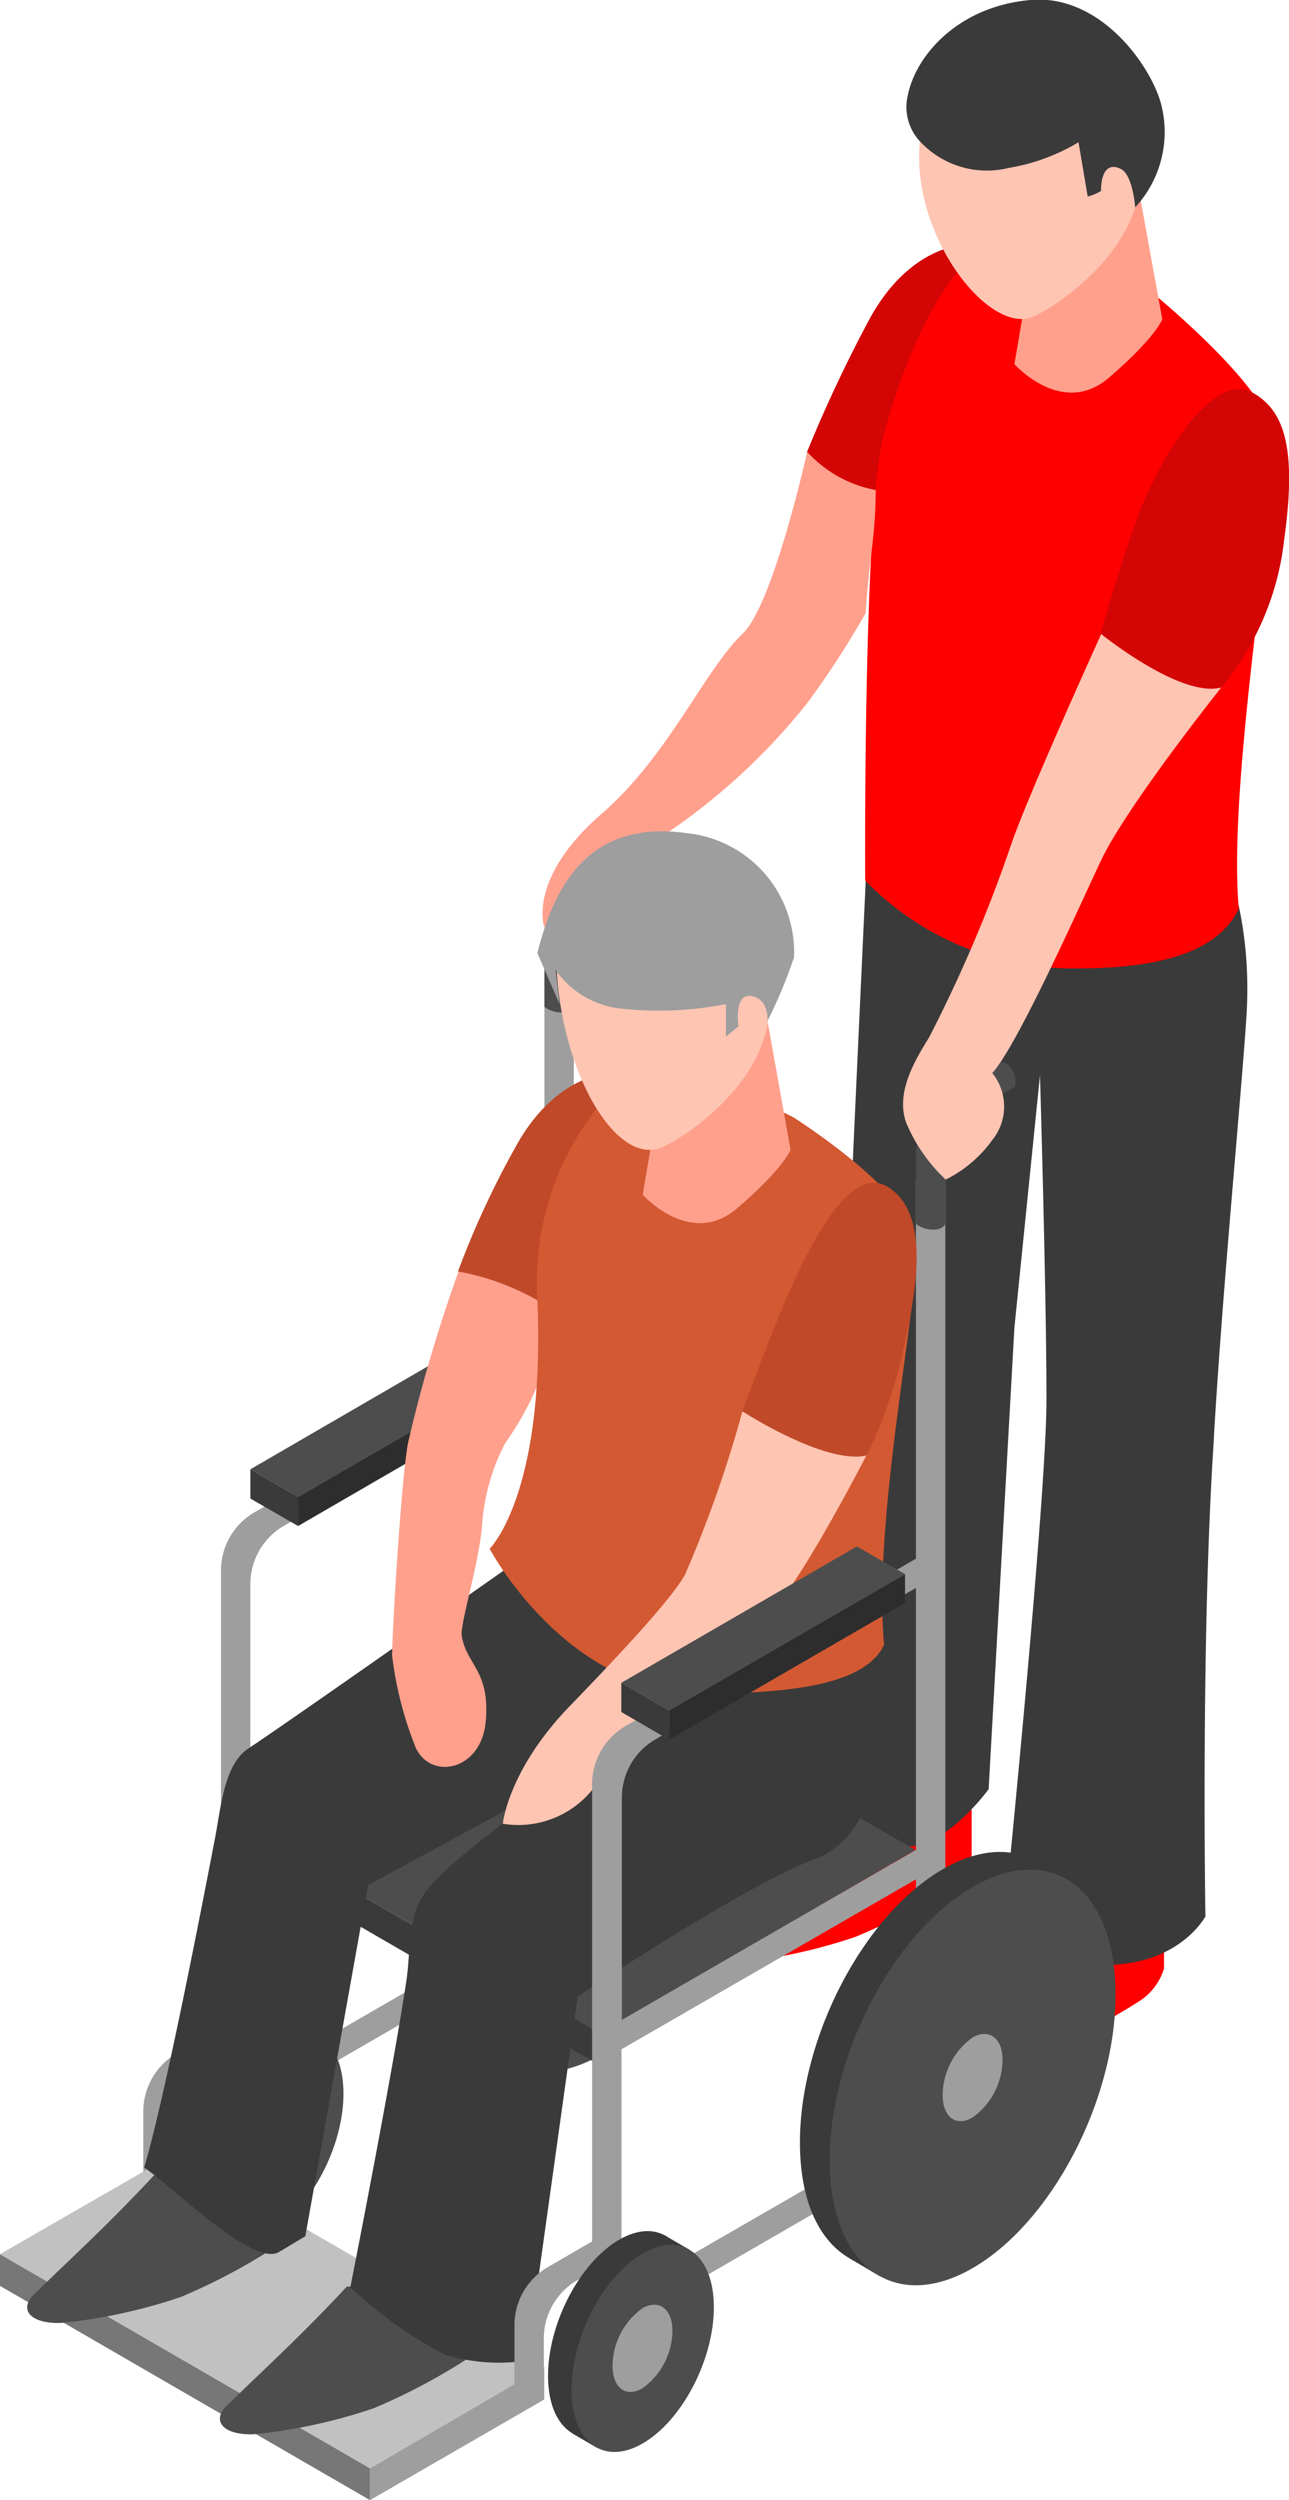 <svg xmlns="http://www.w3.org/2000/svg" viewBox="0 0 67.55 130.92"><defs><style>.cls-1{fill:red;}.cls-2{fill:#3a3a3a;}.cls-3{fill:#d30505;}.cls-4{fill:#ffa08d;}.cls-5{fill:#ffc5b3;}.cls-6{fill:#9e9e9e;}.cls-7{fill:#4d4d4d;}.cls-8{fill:#2d2d2d;}.cls-9{fill:#777;}.cls-10{fill:#c1c1c1;}.cls-11{fill:#bf4928;}.cls-12{fill:#d35933;}</style></defs><title>Ресурс 12</title><g id="Слой_2" data-name="Слой 2"><g id="Layer_1" data-name="Layer 1"><path class="cls-1" d="M43.43,95.09S42.2,96.43,40.55,98s-2,1.91-3.41,3.29c-.83.81-.15,1.55,1.43,1.49a28.27,28.27,0,0,0,6.27-1.36A31.82,31.82,0,0,0,49.53,99a3.11,3.11,0,0,0,1.39-1.76V94.77Z"/><path class="cls-1" d="M53.53,100.92s-1.23,1.34-2.88,2.95-2,1.91-3.41,3.29c-.83.81-.15,1.55,1.43,1.49a28.27,28.27,0,0,0,6.27-1.36,31.82,31.82,0,0,0,4.69-2.45A3.11,3.11,0,0,0,61,103.08V100.6Z"/><path class="cls-2" d="M65.32,53.23c.58-9.09-4.43-13.87-4.43-13.87.4-3.06-15.3,2-15.3,2S44.66,61.2,44.28,70c-.42,9.9-1.75,24.69-1.75,24.69s1.3,2,5,2c2.11,0,4.28-3,4.28-3l1.35-24.17,1.34-13.21s.34,11.43.34,17c0,5.14-2.17,26.7-2.17,26.7a6.16,6.16,0,0,0,5.25,2.88c3.92,0,5.25-2.54,5.25-2.54s-.24-14.17.41-24.48C64,68.18,65.05,57.4,65.32,53.23Z"/><path class="cls-3" d="M50.56,12.82s-2.88,0-5,3.9a73.19,73.19,0,0,0-3.27,6.95s.24,2.15,5.87,4.15C52.71,23.71,54,14.74,50.56,12.82Z"/><path class="cls-1" d="M50.41,14s-2.24,2.08-4.07,8.66c-1.12,4-1,23.45-1,23.45a15.14,15.14,0,0,0,11.15,4.6c5.07,0,7.52-1.21,8.43-3.13-.62-6.94,2.17-22.18,1.82-24.81s-6.62-7.66-6.62-7.66S54.78,12.3,50.41,14Z"/><path class="cls-4" d="M54,14.16l-.84,4.91s2.5,2.81,4.95.71,2.8-3.06,2.8-3.06L59.69,10Z"/><path class="cls-5" d="M57.44,2.65a5.67,5.67,0,0,0-8.85,3c-1.89,5.36,3,12.06,5.55,10.93,1.45-.64,4.49-2.9,5.35-5.73C60.46,7.68,59.07,3.89,57.44,2.65Z"/><path class="cls-2" d="M48.17,7.36a4.79,4.79,0,0,0,4.71,1.43,10.44,10.44,0,0,0,3.64-1.34L57,10.29A2.49,2.49,0,0,0,57.7,10c0-1.12.45-1.47,1.06-1.14s.73,2,.73,2a5.82,5.82,0,0,0,1.4-5.24C60.45,3.62,57.75-.33,54,0S48,2.86,47.57,5A2.64,2.64,0,0,0,48.17,7.36Z"/><path class="cls-6" d="M28.53,50.59V70.43L13.34,79.19a3.52,3.52,0,0,0-1.76,3v26.54h1.54V96.12l15.41-8.9v8.36h1.54v-45Zm-15.41,44V82.9a3.52,3.52,0,0,1,1.76-3L28.53,72V85.69Z"/><path class="cls-6" d="M12.72,105.52l-3.45,2a3.52,3.52,0,0,0-1.76,3v3.72H9.05v-3.07a3.52,3.52,0,0,1,1.76-3l1.91-1.1Z"/><polygon class="cls-6" points="26.31 101.39 14.23 108.37 14.23 109.9 26.31 102.92 26.31 101.39"/><path class="cls-2" d="M37.46,92.36c0,5.52-3.35,11.92-7.49,14.31-1.92,1.11-3.68,1.16-5,.33-1.53-.95-2.49-3-2.49-6,0-5.52,3.35-11.92,7.49-14.31S37.46,86.84,37.46,92.36Z"/><polygon class="cls-2" points="26.7 108.03 25.06 107.06 26.24 106.56 26.7 108.03"/><path class="cls-2" d="M34.6,86.16l1.88,1.09-1.31.35S34.6,86.16,34.6,86.16Z"/><path class="cls-7" d="M39,93.28c0,5.52-3.35,11.92-7.49,14.31S24,107.44,24,101.93,27.39,90,31.52,87.62,39,87.76,39,93.28Z"/><path class="cls-6" d="M33.09,96.7a3.76,3.76,0,0,1-1.57,3c-.87.5-1.57,0-1.57-1.19a3.76,3.76,0,0,1,1.57-3C32.39,95,33.09,95.54,33.09,96.7Z"/><path class="cls-2" d="M16.73,108.92c0,2.75-1.67,5.94-3.73,7.13s-3.73-.07-3.73-2.82,1.67-5.94,3.73-7.13S16.73,106.17,16.73,108.92Z"/><polygon class="cls-2" points="10.54 116.24 11.84 116.99 11.84 115.9 10.54 116.24"/><polygon class="cls-2" points="15.37 105.86 16.73 106.65 16.13 106.92 15.15 106 15.37 105.86"/><path class="cls-7" d="M18,109.63c0,2.75-1.67,5.94-3.73,7.13s-3.73-.07-3.73-2.82,1.67-5.94,3.73-7.13S18,106.88,18,109.63Z"/><path class="cls-6" d="M15.8,110.88a3.76,3.76,0,0,1-1.57,3c-.87.5-1.57,0-1.57-1.19a3.76,3.76,0,0,1,1.57-3C15.09,109.19,15.8,109.72,15.8,110.88Z"/><polygon class="cls-7" points="13.12 76.94 15.62 78.39 27.98 71.25 25.45 69.79 13.12 76.94"/><polygon class="cls-2" points="13.12 76.94 13.12 78.47 15.62 79.91 15.62 78.39 13.12 76.94"/><polygon class="cls-8" points="27.98 71.25 15.62 78.39 15.62 79.91 27.98 72.75 27.98 71.25"/><path class="cls-7" d="M32.25,44.33l-1.54.89A4.83,4.83,0,0,0,28.53,49v3.72a1.49,1.49,0,0,0,.9.3c.54,0,.64-.3.64-.3V49.64a3.52,3.52,0,0,1,1.76-3l1.91-1.1v-.31A1,1,0,0,0,32.25,44.33Z"/><path class="cls-4" d="M42.3,23.66s-1.77,8-3.39,9.53c-2,1.91-3.86,6.37-7.39,9.43-3.89,3.37-3,5.92-3,5.92l3-.47s0-2.27,3.54-4.52a33.13,33.13,0,0,0,7.24-6.73,47,47,0,0,0,3.07-4.72c.15-2.72.52-3.94.52-6.44A6.45,6.45,0,0,1,42.3,23.66Z"/><polygon class="cls-2" points="12.05 95.28 12.05 96.93 31.45 108.16 31.45 106.48 12.05 95.28"/><polygon class="cls-7" points="12.05 95.28 31.45 106.48 47.97 96.87 28.53 85.69 12.05 95.28"/><polygon class="cls-6" points="19.39 129.25 19.39 130.92 28.52 125.65 28.52 123.93 19.39 129.25"/><polygon class="cls-9" points="0 118.04 0 119.7 19.39 130.92 19.39 129.25 0 118.04"/><polygon class="cls-10" points="0 118.04 19.39 129.25 28.52 123.93 9.17 112.76 0 118.04"/><path class="cls-7" d="M8.07,113.91s-1.23,1.34-2.88,2.95-2,1.91-3.41,3.29c-.83.81-.15,1.55,1.43,1.49a28.27,28.27,0,0,0,6.27-1.36,31.82,31.82,0,0,0,4.69-2.45,3.11,3.11,0,0,0,1.39-1.76v-2.48Z"/><path class="cls-7" d="M18.17,119.74s-1.23,1.34-2.88,2.95-2,1.91-3.41,3.29c-.83.81-.15,1.55,1.43,1.49a28.27,28.27,0,0,0,6.27-1.36,31.82,31.82,0,0,0,4.69-2.45,3.11,3.11,0,0,0,1.39-1.76v-2.48Z"/><path class="cls-2" d="M28.16,81S15.49,89.92,13,91.57c-1.27.86-1.42,3.08-1.75,4.78s-2.5,13.09-3.69,17.15c1.64,1.15,5.74,5.24,7.07,4.42L16,117.1l3.29-18.38,9.42-5.12c-2.37,2-5,3.72-6.37,5.42-1,1.26-.8,3.09-1.05,4.75-.79,5.18-2.93,16-2.93,16a22.25,22.25,0,0,0,4.93,3.52,9.68,9.68,0,0,0,4.32.32l2.66-19.06S39,98.72,42.7,97.35c4.73-1.75,3.63-11.22,3.63-11.22Z"/><path class="cls-4" d="M24.12,66.33a78.82,78.82,0,0,0-2.74,9.24c-.36,2-.83,9.81-.83,11.14a19,19,0,0,0,1.14,4.56c.65,2,3.5,1.58,3.76-1.09s-1-3-1.25-4.5c-.11-.62.89-3.73,1.06-5.77a10.86,10.86,0,0,1,1.21-4.33c2.21-3.15,2.24-5.15,2.24-5.15S31.21,67.06,24.12,66.33Z"/><path class="cls-11" d="M32,56.19s-2.88,0-5,3.9A46.46,46.46,0,0,0,24,66.58,13.11,13.11,0,0,1,30.73,70C35.27,65.92,35.39,58.11,32,56.19Z"/><path class="cls-12" d="M31.81,57.39A14.83,14.83,0,0,0,28.16,68.1c.43,10.15-2.5,13-2.5,13s4,7.58,11.27,7.58c5.07,0,8.49-.62,9.4-2.55-.62-6.94,2-18.59,1.64-21.21s-6.42-6.43-6.42-6.43S36.18,55.67,31.81,57.39Z"/><path class="cls-5" d="M38.91,73.89a63.81,63.81,0,0,1-3,8.54c-.81,1.54-5,5.81-6.31,7.18-3,3.24-3.25,5.89-3.25,5.89A5,5,0,0,0,31,93.77c1.44-1.91,7.81-7.58,9.51-9.46s4.9-8.11,4.9-8.11Z"/><path class="cls-4" d="M34.52,57.65l-.84,4.91s2.5,2.81,4.95.71,2.8-3.06,2.8-3.06l-1.2-6.7Z"/><path class="cls-5" d="M38,46.14c-2.09-1.59-8.67-2.41-8.85,3-.21,6.31,3,12.06,5.55,10.93,1.45-.64,4.49-2.9,5.35-5.73C41,51.17,39.59,47.38,38,46.14Z"/><path class="cls-6" d="M28.16,49.91l1.17,2.68-.22-1.8a4.81,4.81,0,0,0,3.23,2,18.07,18.07,0,0,0,5.7-.21v1.7l.66-.54s-.29-1.92.84-1.54c.77.26.68,1.26.68,1.26a24.43,24.43,0,0,0,1.39-3.33A6.26,6.26,0,0,0,36,43.63C30.53,42.84,28.91,46.93,28.16,49.91Z"/><path class="cls-6" d="M48,61.77V81.62L32.79,90.38a3.52,3.52,0,0,0-1.76,3V120h1.54V107.31L48,98.41v8.36h1.54v-45Zm-15.41,44V94.08a3.52,3.52,0,0,1,1.76-3L48,83.15V96.87Z"/><path class="cls-6" d="M32.17,116.71l-3.45,2a3.52,3.52,0,0,0-1.76,3v3.72H28.5V122.4a3.52,3.52,0,0,1,1.76-3l1.91-1.1Z"/><polygon class="cls-6" points="45.76 112.58 33.67 119.55 33.67 121.09 45.76 114.11 45.76 112.58"/><path class="cls-2" d="M56.9,103.55c0,5.52-3.35,11.92-7.49,14.31-1.92,1.11-3.68,1.16-5,.33-1.53-.95-2.49-3-2.49-6,0-5.52,3.35-11.92,7.49-14.31S56.9,98,56.9,103.55Z"/><polygon class="cls-2" points="46.15 119.22 44.51 118.25 45.69 117.75 46.15 119.22"/><path class="cls-2" d="M54,97.35l1.88,1.09-1.31.35S54,97.35,54,97.35Z"/><path class="cls-7" d="M58.46,104.46c0,5.52-3.35,11.92-7.49,14.31s-7.49-.15-7.49-5.66S46.83,101.19,51,98.8,58.46,98.95,58.46,104.46Z"/><path class="cls-6" d="M52.54,107.88a3.76,3.76,0,0,1-1.57,3c-.87.5-1.57,0-1.57-1.19a3.76,3.76,0,0,1,1.57-3C51.84,106.2,52.54,106.73,52.54,107.88Z"/><path class="cls-2" d="M36.18,120.1c0,2.75-1.67,5.94-3.73,7.13s-3.73-.07-3.73-2.82,1.67-5.94,3.73-7.13S36.18,117.35,36.18,120.1Z"/><polygon class="cls-2" points="29.98 127.42 31.29 128.18 31.29 127.08 29.98 127.42"/><polygon class="cls-2" points="34.81 117.04 36.17 117.83 35.58 118.11 34.59 117.19 34.81 117.04"/><path class="cls-7" d="M37.41,120.82c0,2.75-1.67,5.94-3.73,7.13s-3.73-.07-3.73-2.82,1.67-5.94,3.73-7.13S37.41,118.07,37.41,120.82Z"/><path class="cls-6" d="M35.24,122.06a3.76,3.76,0,0,1-1.57,3c-.87.5-1.57,0-1.57-1.19a3.76,3.76,0,0,1,1.57-3C34.54,120.38,35.24,120.91,35.24,122.06Z"/><polygon class="cls-7" points="32.56 88.12 35.06 89.57 47.43 82.43 44.9 80.98 32.56 88.12"/><polygon class="cls-2" points="32.56 88.12 32.56 89.65 35.06 91.1 35.06 89.57 32.56 88.12"/><polygon class="cls-8" points="47.43 82.43 35.06 89.57 35.06 91.1 47.43 83.94 47.43 82.43"/><path class="cls-11" d="M46.49,62.13c1.66,1,2,3.48.93,8.15a24.17,24.17,0,0,1-2,5.93c-2.15.52-6.52-2.31-6.52-2.31s1.26-3.42,2.23-5.72C42.7,64.52,44.68,61.07,46.49,62.13Z"/><path class="cls-7" d="M51.7,55.7l-1.54.89A4.83,4.83,0,0,0,48,60.37v3.72a1.49,1.49,0,0,0,.9.3c.54,0,.64-.3.64-.3V61a3.52,3.52,0,0,1,1.76-3l1.91-1.1v-.31A1,1,0,0,0,51.7,55.7Z"/><path class="cls-5" d="M58.21,32.1S54,41.31,53,44.19a74,74,0,0,1-4.31,10.13c-.76,1.24-1.75,2.87-1.21,4.45a8.67,8.67,0,0,0,2.08,3A6.67,6.67,0,0,0,52,59.7a2.79,2.79,0,0,0,0-3.51c1.37-1.5,4.77-9.19,5.75-11.24C59.21,42,64,36,64,36Z"/><path class="cls-3" d="M65.64,20.56c1.68.93,2.32,2.93,1.66,7.68A14.63,14.63,0,0,1,64,36c-2.14.57-6.32-2.82-6.32-2.82s1.19-4.24,2.11-6.56C61.28,23,63.81,19.54,65.64,20.56Z"/></g></g></svg>